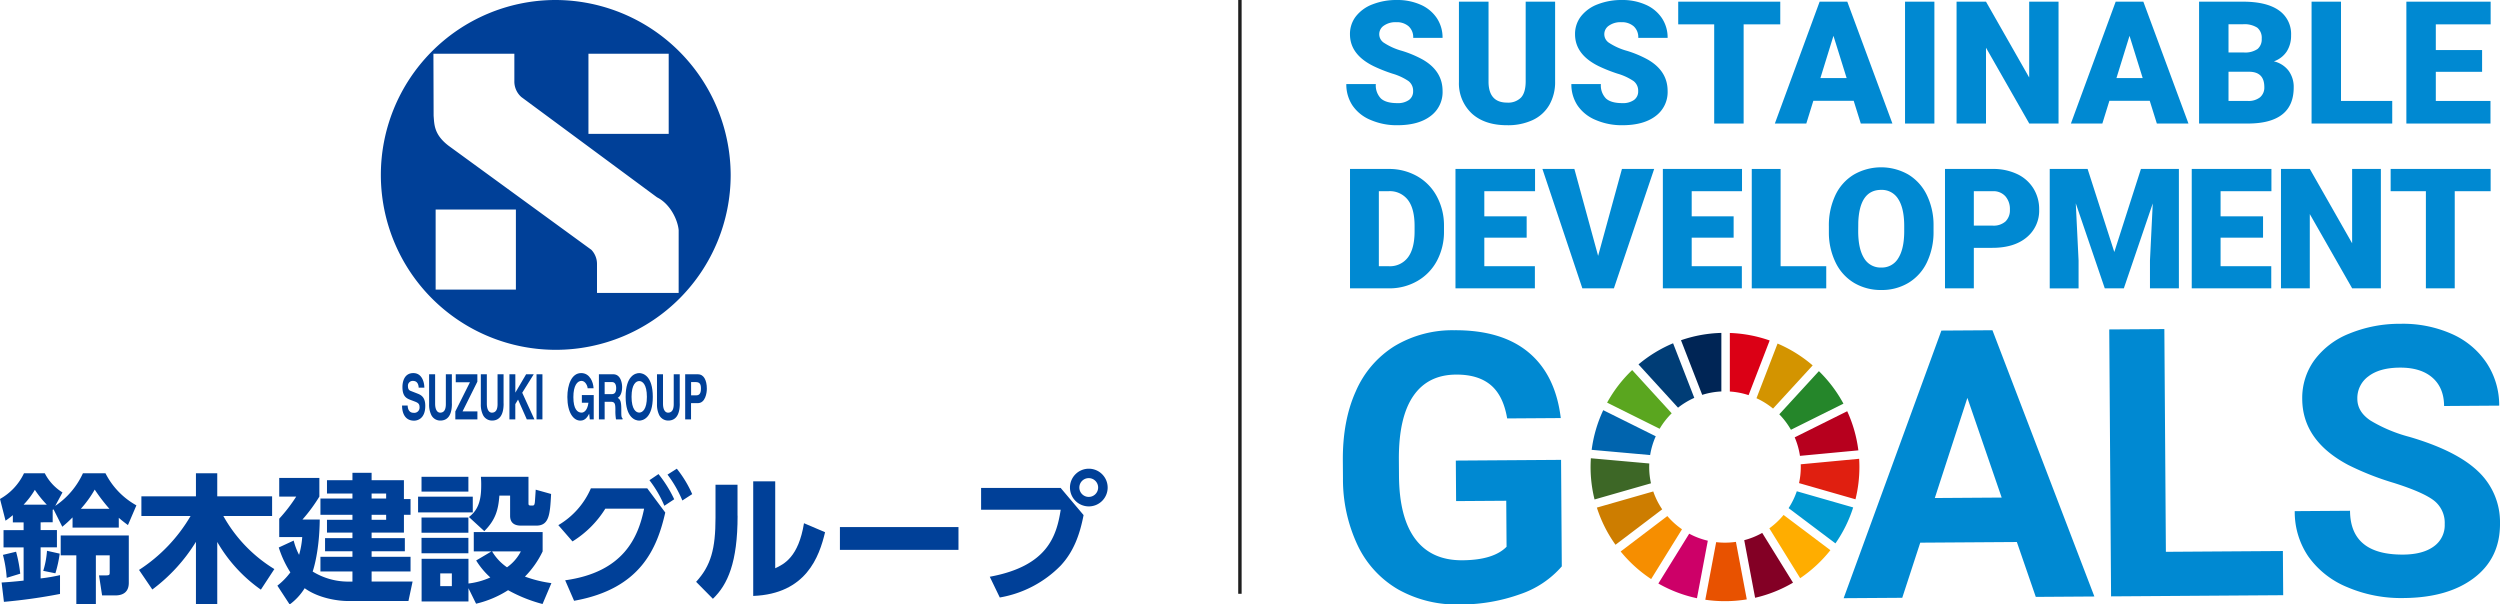 <svg xmlns="http://www.w3.org/2000/svg" width="732.037" height="177" viewBox="0 0 732.037 177">
  <g id="グループ_998" data-name="グループ 998" transform="translate(-20 -232)">
    <g id="グループ_926" data-name="グループ 926" transform="translate(20 232)">
      <g id="鈴木建設グループ" transform="translate(0 137.244)">
        <g id="グループ_380" data-name="グループ 380" transform="translate(0 0)">
          <path id="パス_1078" data-name="パス 1078" d="M70.223,80.437c1.87-.112,4.055-.292,6.443-.562V70.161h-5.88V65.1h5.88V62.831H73.512V60.717c-1.059.854-1.419,1.124-2.14,1.619L69.75,55.973a16.9,16.9,0,0,0,7.029-7.533h6.083a14.215,14.215,0,0,0,5.182,5.621L85.925,58a23.072,23.072,0,0,0,8.11-9.556h6.6a22.194,22.194,0,0,0,9.056,9.4l-2.478,5.779c-.811-.607-1.577-1.169-2.681-2.136V64.36H90.994V61.369a36.981,36.981,0,0,1-3,2.743l-2.591-5.149-.113.2-.113-.09v3.733H81.645v2.271h4.776v5.059H81.645v9.107a51.893,51.893,0,0,0,5.677-.967v5.509A160.573,160.573,0,0,1,70.9,86.1Zm4.235-9.017a40.068,40.068,0,0,1,1.217,6.431L71.71,79.066a36.152,36.152,0,0,0-1.1-6.723Zm8.989-13.784a29.773,29.773,0,0,1-3.492-4.34,23.371,23.371,0,0,1-3.289,4.34Zm3.785,14.346a35.843,35.843,0,0,1-1.262,5.756l-3.559-.72a25.879,25.879,0,0,0,1.1-5.869Zm20.23-5.352v13.9c0,2.473-1.419,3.688-3.965,3.688H99.645l-.9-5.869h2.028c1.1,0,1.1-.2,1.1-1.012V72.477H97.82V86.733H92.1V72.477H87.525V66.653h19.937Zm-5.677-7.78a50.849,50.849,0,0,1-4.3-5.621,32.535,32.535,0,0,1-4.055,5.621Z" transform="translate(-69.75 -47.113)" fill="#004098"/>
          <path id="パス_1079" data-name="パス 1079" d="M87.82,76.75a47.084,47.084,0,0,0,15.094-15.785h-14.4V55.208h15.972V48.44h6.24v6.768h16.063v5.756H112.511A42.412,42.412,0,0,0,127.447,76.5L123.5,82.528a43.838,43.838,0,0,1-12.773-13.964V86.733h-6.24V68.52A50.086,50.086,0,0,1,91.717,82.483Z" transform="translate(-47.112 -47.113)" fill="#004098"/>
          <path id="パス_1080" data-name="パス 1080" d="M127.787,80.22V77.274h-9.372V72.979h9.372V71.36h-8.02V67.515h8.02V65.9h-7.457V62.141h7.457V60.68h-9.372V55.913h9.372V54.451h-7.457v-3.89h7.457V48.38h5.61v2.181h9.462V56.07H144.8v4.61h-1.937V65.9H133.4v1.619h9.732V71.36H133.4v1.619h11.4v4.295H133.4V80.22H145.4l-1.216,5.711H126.526c-3.244,0-8.809-.9-12.728-3.755a16.876,16.876,0,0,1-4.393,4.767l-3.6-5.509a20.186,20.186,0,0,0,3.807-3.89,30.55,30.55,0,0,1-3.4-7.285l4.37-2.024a18.732,18.732,0,0,0,1.577,4.182,24.739,24.739,0,0,0,.924-5.217h-6.736V61.826a46.529,46.529,0,0,0,4.979-6.476h-4.979V49.887H118.1v5.464a46.176,46.176,0,0,1-4.956,6.723h5.069c-.09,9.242-1.87,14.661-2.073,15.223a19.8,19.8,0,0,0,10.228,2.946h1.419Zm9.867-25.769H133.4v1.462h4.258Zm0,6.229H133.4v1.462h4.258Z" transform="translate(-24.586 -47.188)" fill="#004098"/>
          <path id="パス_1081" data-name="パス 1081" d="M140.108,54.724v4.61H124.09v-4.61ZM138.824,48.9v4.34H125.1V48.9Zm0,11.94v4.452H125.1V60.84Zm6.758,9.916H140.4V65.09h20.163v5.666a27.045,27.045,0,0,1-5.182,7.375,36.4,36.4,0,0,0,7.75,1.911l-2.591,6.116a43.647,43.647,0,0,1-10.093-4.047,30.147,30.147,0,0,1-9.372,3.958l-2.23-4.542v3.89h-13.72v-12.5h13.72v7.24a21.684,21.684,0,0,0,6.4-1.776,22.84,22.84,0,0,1-4.145-4.969ZM138.824,66.8v4.5H125.1V66.8ZM133.98,77.187h-3.4V80.92h3.4ZM156.418,48.9v7.78c0,.652.2.652,1.171.652.563,0,.608-.4.7-.967.045-.562.158-2.181.248-3.688l4.506,1.259c-.315,5.869-.518,9.264-4.3,9.264h-4.573c-1.735,0-3.131-.72-3.131-2.833V54.409H147.9c-.315,4.092-1.059,7.038-4.416,10.411l-4.506-4.137c3.131-2.316,3.6-5.711,3.6-9.4,0-.652,0-1.1-.09-2.383ZM145.762,70.756a14.893,14.893,0,0,0,4.37,4.655,12.975,12.975,0,0,0,4.055-4.655Z" transform="translate(-1.672 -46.539)" fill="#004098"/>
          <path id="パス_1082" data-name="パス 1082" d="M144.325,80.522c17.189-2.383,21.424-12.7,23.114-20.979H156.085a29.632,29.632,0,0,1-9.62,9.6l-4.145-4.767a23.1,23.1,0,0,0,9.529-10.771h16.513l5.272,7.083c-2.388,10.366-7.1,22.351-26.7,25.836Zm27.327-31.1a36.376,36.376,0,0,1,4.6,7.375l-2.884,1.911a33.379,33.379,0,0,0-4.37-7.488Zm5.362-1.574a33.479,33.479,0,0,1,4.506,7.443l-2.884,1.866a34.378,34.378,0,0,0-4.348-7.578Z" transform="translate(21.167 -47.85)" fill="#004098"/>
          <path id="パス_1083" data-name="パス 1083" d="M172.373,59.564c0,13.671-2.884,20.17-7.232,24.33l-4.911-4.969c4.348-4.745,5.677-9.669,5.677-18.776V50.5h6.443v9.062Zm10.994,15.4c2.591-1.214,6.826-3.238,8.448-13.2l6.173,2.631c-1.712,7.173-5.519,18.056-21.041,18.663V49.49h6.443V74.966Z" transform="translate(43.605 -45.802)" fill="#004098"/>
          <path id="パス_1084" data-name="パス 1084" d="M213.636,55.45v6.678H178.92V55.45Z" transform="translate(67.02 -38.361)" fill="#004098"/>
          <path id="パス_1085" data-name="パス 1085" d="M220.542,53.449l6.736,7.982c-1.126,5.824-2.951,10.771-6.736,14.818a32.681,32.681,0,0,1-17.8,9.309l-2.929-6.071c16.964-3.126,19.555-11.94,20.771-19.63H197.27V53.471h23.272Zm13.787-.09a5.519,5.519,0,1,1-5.519-5.509A5.523,5.523,0,0,1,234.329,53.359Zm-8.29,0a2.748,2.748,0,0,0,5.5,0,2.748,2.748,0,0,0-5.5,0Z" transform="translate(90.01 -47.85)" fill="#004098"/>
        </g>
      </g>
      <g id="鈴木建設ロゴ" transform="translate(110.721)">
        <path id="パス_1066" data-name="パス 1066" d="M159.326,16.03a51.217,51.217,0,1,0,51.616,51.216A51.414,51.414,0,0,0,159.326,16.03Zm9.968,15.734h23.5V55.222h-23.5ZM124.551,77.377h23.5v23.457h-23.5V77.377ZM195.709,101.8H171.8V93.293a6.011,6.011,0,0,0-1.654-4.119L128.359,58.72c-4.324-3.3-4.188-6.254-4.4-8.783L123.9,31.764h23.7V39.79a6.042,6.042,0,0,0,2.063,4.664c1.457,1.075,39.721,29.363,39.721,29.363,3.854,1.923,6.054,6.587,6.327,9.6Z" transform="translate(-107.71 -16.03)" fill="#004098"/>
        <g id="グループ_379" data-name="グループ 379" transform="translate(7.01 109.246)">
          <path id="パス_1067" data-name="パス 1067" d="M113.969,97.665c.015.742.243,2.135,1.745,2.135a1.542,1.542,0,0,0,1.73-1.711c0-1.03-.622-1.3-1.5-1.635l-.88-.333c-1.335-.5-2.625-.969-2.625-3.877,0-1.469.5-4.074,3.186-4.074,2.534,0,3.216,2.65,3.232,4.271H117.2c-.046-.591-.182-1.984-1.7-1.984a1.407,1.407,0,0,0-1.441,1.59c0,1.03.531,1.257.88,1.378l2.018.787c1.123.439,2.17,1.181,2.17,3.559,0,3.968-2.534,4.331-3.262,4.331-3.019,0-3.535-2.771-3.535-4.422h1.639Z" transform="translate(-112.33 -88.17)" fill="#004098"/>
          <path id="パス_1068" data-name="パス 1068" d="M124.226,96.986c0,3.483-1.32,4.967-3.4,4.967a2.921,2.921,0,0,1-2.625-1.605,6.888,6.888,0,0,1-.652-3.21V88.4h1.76v8.586c0,1.832.668,2.65,1.472,2.65,1.183,0,1.669-.924,1.669-2.529V88.4h1.76v8.586Z" transform="translate(-109.63 -88.052)" fill="#004098"/>
          <path id="パス_1069" data-name="パス 1069" d="M129.073,101.605H122.61V99.273l4.279-8.541h-4.157V88.4h6.327v2.166l-4.339,8.708h4.354Z" transform="translate(-107.013 -88.052)" fill="#004098"/>
          <path id="パス_1070" data-name="パス 1070" d="M134.206,96.986c0,3.483-1.32,4.967-3.4,4.967a2.936,2.936,0,0,1-2.625-1.605,6.887,6.887,0,0,1-.652-3.21V88.4h1.76v8.586c0,1.832.668,2.65,1.472,2.65,1.183,0,1.669-.924,1.669-2.529V88.4h1.76v8.586Z" transform="translate(-104.468 -88.052)" fill="#004098"/>
          <path id="パス_1071" data-name="パス 1071" d="M134.78,101.605h-1.73V88.4h1.73v5.376l3.156-5.376h2.23L136.8,93.806l3.565,7.8h-2.23l-2.564-5.8-.8,1.333v4.467Z" transform="translate(-101.613 -88.052)" fill="#004098"/>
          <path id="パス_1072" data-name="パス 1072" d="M140.01,101.605h-1.73V88.4h1.73Z" transform="translate(-98.908 -88.052)" fill="#004098"/>
          <path id="パス_1073" data-name="パス 1073" d="M148.493,94.606h3.459v7.118H150.8l-.182-1.651c-.44.8-1.077,2.014-2.579,2.014-2,0-3.808-2.287-3.808-6.921,0-3.6,1.259-7.011,4.051-7,2.534,0,3.535,2.635,3.626,4.452h-1.73c0-.515-.592-2.166-1.805-2.166-1.229,0-2.382,1.363-2.382,4.755,0,3.6,1.229,4.543,2.413,4.543.379,0,1.654-.242,2-2.908h-1.927V94.606Z" transform="translate(-95.831 -88.17)" fill="#004098"/>
          <path id="パス_1074" data-name="パス 1074" d="M150.32,88.4h4.187c2.2,0,2.61,2.59,2.61,3.74,0,1.454-.455,2.711-1.29,3.15.683.485,1.047.878,1.047,3.347,0,1.938,0,2.408.364,2.635v.348h-1.912a14.582,14.582,0,0,1-.182-2.665c0-1.8-.076-2.5-1.35-2.5H152v5.164H150.32Zm3.717,5.815c.9,0,1.335-.5,1.335-1.8,0-.7-.2-1.726-1.214-1.726H152v3.528Z" transform="translate(-92.681 -88.052)" fill="#004098"/>
          <path id="パス_1075" data-name="パス 1075" d="M159.455,88.17c1.092,0,3.975.757,3.975,6.966,0,6.194-2.883,6.951-3.975,6.951s-3.975-.757-3.975-6.951C155.48,88.912,158.363,88.17,159.455,88.17Zm0,11.57c.941,0,2.245-.924,2.245-4.619s-1.32-4.619-2.245-4.619-2.245.924-2.245,4.619S158.53,99.74,159.455,99.74Z" transform="translate(-90.012 -88.17)" fill="#004098"/>
          <path id="パス_1076" data-name="パス 1076" d="M168.206,96.986c0,3.483-1.32,4.967-3.4,4.967a2.936,2.936,0,0,1-2.625-1.605,7.082,7.082,0,0,1-.652-3.21V88.4h1.76v8.586c0,1.832.668,2.65,1.472,2.65,1.183,0,1.669-.924,1.669-2.529V88.4h1.76v8.586Z" transform="translate(-86.883 -88.052)" fill="#004098"/>
          <path id="パス_1077" data-name="パス 1077" d="M168.7,101.605h-1.73V88.4h3.778c1.593,0,2.564,1.636,2.564,4.24,0,1.2-.425,4.21-2.64,4.21h-1.988v4.755Zm1.593-7.042c1.29,0,1.29-1.469,1.29-2.059,0-1.287-.44-1.817-1.517-1.817H168.7v3.877Z" transform="translate(-84.069 -88.052)" fill="#004098"/>
        </g>
      </g>
      <g id="グループ_817" data-name="グループ 817" transform="translate(393.206)">
        <g id="グループ_445" data-name="グループ 445" transform="translate(0 94.81)">
          <path id="パス_1161" data-name="パス 1161" d="M234.6,583.972a28.006,28.006,0,0,1-12.261,8.163,51.658,51.658,0,0,1-17.622,2.993,35,35,0,0,1-17.859-4.307,29.56,29.56,0,0,1-11.921-12.776,45.156,45.156,0,0,1-4.411-19.78l-.037-5.314q-.079-11.7,3.815-20.293a29.2,29.2,0,0,1,11.311-13.177,32.9,32.9,0,0,1,17.423-4.654q13.93-.1,21.828,6.481t9.436,19.235l-15.7.107q-1.123-6.7-4.827-9.792t-10.16-3.044q-8.229.055-12.488,6.258t-4.232,18.39l.034,4.992q.083,12.294,4.806,18.542t13.758,6.188q9.09-.063,12.935-3.955l-.091-13.473-14.684.1-.081-11.863,30.818-.21Z" transform="translate(-170.491 -512.938)" fill="#0089d2"/>
          <path id="パス_1162" data-name="パス 1162" d="M332.089,576.837l-28.29.192-5.269,16.143-17.157.116,28.617-78.361,14.952-.1,29.846,77.963-17.157.117Zm-24.023-12.882,19.577-.133-10.04-29.19Z" transform="translate(-134.73 -512.938)" fill="#0089d2"/>
          <path id="パス_1163" data-name="パス 1163" d="M356.761,579.791l34.261-.234.089,12.937-50.4.344-.534-78.162,16.136-.109Z" transform="translate(-115.764 -513.021)" fill="#0089d2"/>
          <path id="パス_1164" data-name="パス 1164" d="M425.162,572.039a8.256,8.256,0,0,0-3.276-6.982q-3.244-2.422-11.651-5.075a82.269,82.269,0,0,1-13.322-5.251q-13.39-7.1-13.471-19.288a18.844,18.844,0,0,1,3.5-11.324,23.333,23.333,0,0,1,10.219-7.828,38.769,38.769,0,0,1,15.015-2.893,35.259,35.259,0,0,1,14.973,2.932,23.793,23.793,0,0,1,10.251,8.493,22.379,22.379,0,0,1,3.716,12.536l-16.137.111q-.036-5.368-3.444-8.325t-9.541-2.914q-5.916.039-9.181,2.558a7.87,7.87,0,0,0-3.235,6.6q.026,3.813,3.889,6.362a43.522,43.522,0,0,0,11.354,4.755q13.8,4.041,20.133,10.116a20.406,20.406,0,0,1,6.4,15.2q.067,10.146-7.583,15.968T413.1,593.7a40.05,40.05,0,0,1-16.48-3.19,26.037,26.037,0,0,1-11.384-8.968,23.139,23.139,0,0,1-3.989-13.287l16.189-.111q.088,12.938,15.578,12.833,5.753-.04,8.967-2.4A7.6,7.6,0,0,0,425.162,572.039Z" transform="translate(-102.52 -513.395)" fill="#0089d2"/>
        </g>
        <g id="グループ_446" data-name="グループ 446" transform="translate(72.538 97.479)">
          <path id="パス_1165" data-name="パス 1165" d="M244.383,540.85a22.313,22.313,0,0,1,3.529-4.529l-11.568-12.661A39.538,39.538,0,0,0,229,533.2Z" transform="translate(-224.16 -512.779)" fill="#5aa61f"/>
          <path id="パス_1166" data-name="パス 1166" d="M262.074,533.788a22.019,22.019,0,0,1,4.851,3.033l11.6-12.642a39.467,39.467,0,0,0-10.281-6.4Z" transform="translate(-213.493 -514.661)" fill="#d39400"/>
          <path id="パス_1167" data-name="パス 1167" d="M285.911,532.79l-15.376,7.651a21.9,21.9,0,0,1,1.54,5.421l17.1-1.612a38.927,38.927,0,0,0-3.268-11.46" transform="translate(-210.764 -509.857)" fill="#b7001e"/>
          <path id="パス_1168" data-name="パス 1168" d="M270.534,541.068l15.373-7.649a39.433,39.433,0,0,0-7.184-9.52l-11.6,12.638a22.209,22.209,0,0,1,3.411,4.532" transform="translate(-211.865 -512.703)" fill="#25862a"/>
          <path id="パス_1169" data-name="パス 1169" d="M242.507,545.788c0-.345.011-.69.026-1.034l-17.108-1.528c-.053.846-.086,1.7-.086,2.562a39.237,39.237,0,0,0,1.165,9.5l16.522-4.731a22.119,22.119,0,0,1-.52-4.766" transform="translate(-225.34 -506.518)" fill="#3d6726"/>
          <path id="パス_1170" data-name="パス 1170" d="M269.091,555.8a22.428,22.428,0,0,1-4.172,3.918l9.033,14.6a39.683,39.683,0,0,0,8.846-8.2Z" transform="translate(-212.575 -502.494)" fill="#ffad00"/>
          <path id="パス_1171" data-name="パス 1171" d="M272.005,545.752a21.86,21.86,0,0,1-.509,4.711l16.521,4.738a39.058,39.058,0,0,0,1.155-9.448c0-.809-.027-1.611-.076-2.412l-17.106,1.613c.011.268.016.532.016.8" transform="translate(-210.454 -506.481)" fill="#e01f10"/>
          <path id="パス_1172" data-name="パス 1172" d="M245.671,556.046,232,566.419a39.611,39.611,0,0,0,8.93,8.074l9.031-14.58a22.4,22.4,0,0,1-4.288-3.866" transform="translate(-223.193 -502.415)" fill="#f68e00"/>
          <path id="パス_1173" data-name="パス 1173" d="M242.705,545.7a21.839,21.839,0,0,1,1.64-5.5l-15.37-7.642a38.979,38.979,0,0,0-3.392,11.611Z" transform="translate(-225.262 -509.931)" fill="#0064ae"/>
          <path id="パス_1174" data-name="パス 1174" d="M273.643,574.359l-9.018-14.578a22.125,22.125,0,0,1-5.265,2.135l3.185,16.863a39.128,39.128,0,0,0,11.1-4.421" transform="translate(-214.368 -501.22)" fill="#830025"/>
          <path id="パス_1175" data-name="パス 1175" d="M271.585,550.545a22.19,22.19,0,0,1-2.4,4.936L282.9,565.807a39.092,39.092,0,0,0,5.192-10.527Z" transform="translate(-211.2 -504.175)" fill="#0098d1"/>
          <path id="パス_1176" data-name="パス 1176" d="M259.707,561.772a22.426,22.426,0,0,1-3.2.232,22.148,22.148,0,0,1-2.583-.153l-3.182,16.865a39.628,39.628,0,0,0,12.146-.1Z" transform="translate(-217.148 -500.583)" fill="#e85200"/>
          <path id="パス_1177" data-name="パス 1177" d="M256.174,532.578a22.076,22.076,0,0,1,5.491,1.059l6.171-16.005a39.11,39.11,0,0,0-11.662-2.2Z" transform="translate(-215.396 -515.413)" fill="#db0015"/>
          <path id="パス_1178" data-name="パス 1178" d="M254.83,562.011a22.123,22.123,0,0,1-5.448-2.056l-9.037,14.589a39.241,39.241,0,0,0,11.306,4.313Z" transform="translate(-220.5 -501.164)" fill="#cd0068"/>
          <path id="パス_1179" data-name="パス 1179" d="M251.573,533.561a22.026,22.026,0,0,1,5.606-1V515.417a39.231,39.231,0,0,0-11.819,2.149Z" transform="translate(-218.883 -515.417)" fill="#002555"/>
          <path id="パス_1180" data-name="パス 1180" d="M245.864,555.823a21.993,21.993,0,0,1-2.617-5.238l-16.512,4.73a39.11,39.11,0,0,0,5.454,10.881Z" transform="translate(-224.89 -504.163)" fill="#cd7d00"/>
          <path id="パス_1181" data-name="パス 1181" d="M247.527,536.577a22.218,22.218,0,0,1,4.76-2.874l-6.209-15.986a39.38,39.38,0,0,0-10.126,6.189Z" transform="translate(-221.918 -514.681)" fill="#003d76"/>
        </g>
        <path id="パス_1182" data-name="パス 1182" d="M190.818,468.26a3.535,3.535,0,0,0-1.337-2.941,16.677,16.677,0,0,0-4.7-2.181,44.884,44.884,0,0,1-5.5-2.182q-6.949-3.406-6.95-9.362a8.384,8.384,0,0,1,1.733-5.232,11.194,11.194,0,0,1,4.9-3.53,19.1,19.1,0,0,1,7.12-1.262,16.7,16.7,0,0,1,6.912,1.373,10.933,10.933,0,0,1,4.752,3.909,10.2,10.2,0,0,1,1.694,5.8h-8.594a4.31,4.31,0,0,0-1.338-3.382,5.229,5.229,0,0,0-3.622-1.2,5.89,5.89,0,0,0-3.646,1.018,2.992,2.992,0,0,0,.135,5.073,18.6,18.6,0,0,0,5.182,2.3,31.877,31.877,0,0,1,6.089,2.562q5.794,3.332,5.8,9.19a8.7,8.7,0,0,1-3.536,7.353q-3.535,2.671-9.7,2.672a19.274,19.274,0,0,1-7.87-1.556,11.864,11.864,0,0,1-5.3-4.264,11.1,11.1,0,0,1-1.78-6.238h8.643a5.462,5.462,0,0,0,1.487,4.228q1.484,1.358,4.825,1.36a5.555,5.555,0,0,0,3.376-.919A3.03,3.03,0,0,0,190.818,468.26Z" transform="translate(-170.246 -441.57)" fill="#0089d2"/>
        <path id="パス_1183" data-name="パス 1183" d="M224.356,441.941V465.3a13.4,13.4,0,0,1-1.694,6.875A10.97,10.97,0,0,1,217.8,476.6a17.144,17.144,0,0,1-7.489,1.519q-6.533,0-10.288-3.382a12.053,12.053,0,0,1-3.83-9.265V441.941h8.668v23.7q.147,5.859,5.45,5.858a5.284,5.284,0,0,0,4.052-1.47q1.375-1.471,1.375-4.78V441.941Z" transform="translate(-162.202 -441.451)" fill="#0089d2"/>
        <path id="パス_1184" data-name="パス 1184" d="M240.65,468.26a3.535,3.535,0,0,0-1.337-2.941,16.656,16.656,0,0,0-4.7-2.181,44.889,44.889,0,0,1-5.5-2.182q-6.949-3.406-6.948-9.362a8.383,8.383,0,0,1,1.731-5.232,11.194,11.194,0,0,1,4.9-3.53,19.1,19.1,0,0,1,7.12-1.262,16.7,16.7,0,0,1,6.911,1.373,10.933,10.933,0,0,1,4.752,3.909,10.2,10.2,0,0,1,1.694,5.8h-8.594a4.31,4.31,0,0,0-1.338-3.382,5.227,5.227,0,0,0-3.622-1.2,5.89,5.89,0,0,0-3.646,1.018,2.992,2.992,0,0,0,.135,5.073,18.6,18.6,0,0,0,5.182,2.3,31.852,31.852,0,0,1,6.09,2.562q5.793,3.332,5.794,9.19a8.707,8.707,0,0,1-3.535,7.353q-3.537,2.671-9.7,2.672a19.264,19.264,0,0,1-7.869-1.556,11.86,11.86,0,0,1-5.3-4.264,11.1,11.1,0,0,1-1.78-6.238h8.643a5.467,5.467,0,0,0,1.487,4.228q1.484,1.358,4.825,1.36a5.554,5.554,0,0,0,3.376-.919A3.03,3.03,0,0,0,240.65,468.26Z" transform="translate(-154.175 -441.57)" fill="#0089d2"/>
        <path id="パス_1185" data-name="パス 1185" d="M274.626,448.583H263.9v29.043h-8.619V448.583H244.744v-6.642h29.882Z" transform="translate(-146.544 -441.451)" fill="#0089d2"/>
        <path id="パス_1186" data-name="パス 1186" d="M289.223,470.959H277.411l-2.062,6.667h-9.209l13.112-35.685h8.1l13.211,35.685h-9.258Zm-9.748-6.641h7.685L283.3,451.941Z" transform="translate(-139.643 -441.451)" fill="#0089d2"/>
        <path id="パス_1187" data-name="パス 1187" d="M303.559,477.626h-8.594V441.941h8.594Z" transform="translate(-130.347 -441.451)" fill="#0089d2"/>
        <path id="パス_1188" data-name="パス 1188" d="M336.232,477.626h-8.57l-12.67-22.205v22.205h-8.619V441.941h8.619l12.646,22.205V441.941h8.594Z" transform="translate(-126.667 -441.451)" fill="#0089d2"/>
        <path id="パス_1189" data-name="パス 1189" d="M354.771,470.959H342.959l-2.062,6.667h-9.209L344.8,441.941h8.1l13.211,35.685h-9.258Zm-9.748-6.641h7.685l-3.855-12.377Z" transform="translate(-118.503 -441.451)" fill="#0089d2"/>
        <path id="パス_1190" data-name="パス 1190" d="M360.068,477.626V441.941h12.841q6.9,0,10.5,2.525a8.4,8.4,0,0,1,3.6,7.327,8.487,8.487,0,0,1-1.278,4.731,7.453,7.453,0,0,1-3.756,2.892,7.534,7.534,0,0,1,4.3,2.744,7.977,7.977,0,0,1,1.5,4.9q0,5.245-3.326,7.88t-9.859,2.683Zm8.619-20.809h4.494a6.393,6.393,0,0,0,4.027-1.032,3.659,3.659,0,0,0,1.2-2.974,3.843,3.843,0,0,0-1.3-3.257,6.973,6.973,0,0,0-4.2-1h-4.223Zm0,5.638v8.554h5.647a5.381,5.381,0,0,0,3.585-1.066,3.731,3.731,0,0,0,1.252-3q0-4.459-4.445-4.484Z" transform="translate(-109.351 -441.451)" fill="#0089d2"/>
        <path id="パス_1191" data-name="パス 1191" d="M393.594,471.009h15v6.617h-23.62V441.941h8.619Z" transform="translate(-101.318 -441.451)" fill="#0089d2"/>
        <path id="パス_1192" data-name="パス 1192" d="M428.137,462.479H414.584v8.53h16.009v6.617H405.964V441.941h24.677v6.642H414.584v7.524h13.553Z" transform="translate(-94.549 -441.451)" fill="#0089d2"/>
        <path id="パス_1193" data-name="パス 1193" d="M172.076,514.013V479.049H183.36a16.628,16.628,0,0,1,8.349,2.1,14.8,14.8,0,0,1,5.786,5.931,17.9,17.9,0,0,1,2.1,8.585v1.609a17.987,17.987,0,0,1-2.033,8.609,14.846,14.846,0,0,1-5.725,5.954,16.252,16.252,0,0,1-8.241,2.173Zm8.445-28.456v21.972h2.935a6.571,6.571,0,0,0,5.581-2.581q1.95-2.582,1.949-7.672v-1.513q0-5.067-1.949-7.636a6.686,6.686,0,0,0-5.677-2.57Z" transform="translate(-169.98 -429.576)" fill="#0089d2"/>
        <path id="パス_1194" data-name="パス 1194" d="M216.272,499.173h-12.4v8.356h14.806v6.484h-23.25V479.049h23.3v6.508H203.872v7.372h12.4Z" transform="translate(-162.448 -429.576)" fill="#0089d2"/>
        <path id="パス_1195" data-name="パス 1195" d="M230.988,504.5l6.976-25.454H247.4l-11.79,34.964h-9.238l-11.692-34.964h9.358Z" transform="translate(-156.241 -429.576)" fill="#0089d2"/>
        <path id="パス_1196" data-name="パス 1196" d="M262.069,499.173H249.789v8.356h14.685v6.484h-23.13V479.049h23.177v6.508H249.789v7.372h12.279Z" transform="translate(-147.64 -429.576)" fill="#0089d2"/>
        <path id="パス_1197" data-name="パス 1197" d="M269.473,507.529h13.365v6.484H261.029V479.049h8.444Z" transform="translate(-141.292 -429.576)" fill="#0089d2"/>
        <path id="パス_1198" data-name="パス 1198" d="M308.749,497.367a20.569,20.569,0,0,1-1.9,9.054,14.018,14.018,0,0,1-5.4,6.063,15.057,15.057,0,0,1-7.976,2.125,15.276,15.276,0,0,1-7.939-2.052,14.01,14.01,0,0,1-5.4-5.872,19.971,19.971,0,0,1-2.033-8.765v-1.97a20.657,20.657,0,0,1,1.888-9.064,13.987,13.987,0,0,1,5.413-6.063,16.055,16.055,0,0,1,15.963-.025,14.257,14.257,0,0,1,5.426,6.015,20.109,20.109,0,0,1,1.96,8.946Zm-8.588-1.464q0-5.21-1.744-7.912a5.6,5.6,0,0,0-4.992-2.7q-6.352,0-6.713,9.51l-.024,2.569q0,5.14,1.709,7.9a5.584,5.584,0,0,0,5.076,2.76,5.523,5.523,0,0,0,4.933-2.713q1.732-2.714,1.756-7.8Z" transform="translate(-135.786 -429.692)" fill="#0089d2"/>
        <path id="パス_1199" data-name="パス 1199" d="M312.255,502.149v11.863h-8.444V479.049h13.978a16.312,16.312,0,0,1,7.11,1.477,11.148,11.148,0,0,1,4.787,4.2,11.459,11.459,0,0,1,1.7,6.183,10.105,10.105,0,0,1-3.669,8.176q-3.668,3.061-10.068,3.061Zm0-6.506h5.533a5.229,5.229,0,0,0,3.741-1.225,4.549,4.549,0,0,0,1.287-3.458,5.613,5.613,0,0,0-1.324-3.914,4.693,4.693,0,0,0-3.608-1.489h-5.63Z" transform="translate(-127.494 -429.576)" fill="#0089d2"/>
        <path id="パス_1200" data-name="パス 1200" d="M338.091,479.049l7.819,24.325,7.795-24.325h11.116v34.964h-8.469v-8.165l.819-16.713L348.7,514.013H343.12l-8.493-24.9.819,16.737v8.165H327V479.049Z" transform="translate(-120.015 -429.576)" fill="#0089d2"/>
        <path id="パス_1201" data-name="パス 1201" d="M379.322,499.173H366.888v8.356h14.841v6.484H358.442V479.049h23.334v6.508H366.888v7.372h12.434Z" transform="translate(-109.875 -429.576)" fill="#0089d2"/>
        <path id="パス_1202" data-name="パス 1202" d="M407.453,514.013h-8.4l-12.413-21.755v21.755H378.2V479.049h8.444l12.391,21.757V479.049h8.42Z" transform="translate(-103.504 -429.576)" fill="#0089d2"/>
        <path id="パス_1203" data-name="パス 1203" d="M431.763,485.557H421.249v28.456H412.8V485.557h-10.32v-6.508h29.279Z" transform="translate(-95.671 -429.576)" fill="#0089d2"/>
      </g>
      <path id="パス_1887" data-name="パス 1887" d="M-11284,511.888v173.87" transform="translate(11647.067 -511.888)" fill="none" stroke="#1e1e1e" stroke-width="1"/>
    </g>
  </g>
</svg>
